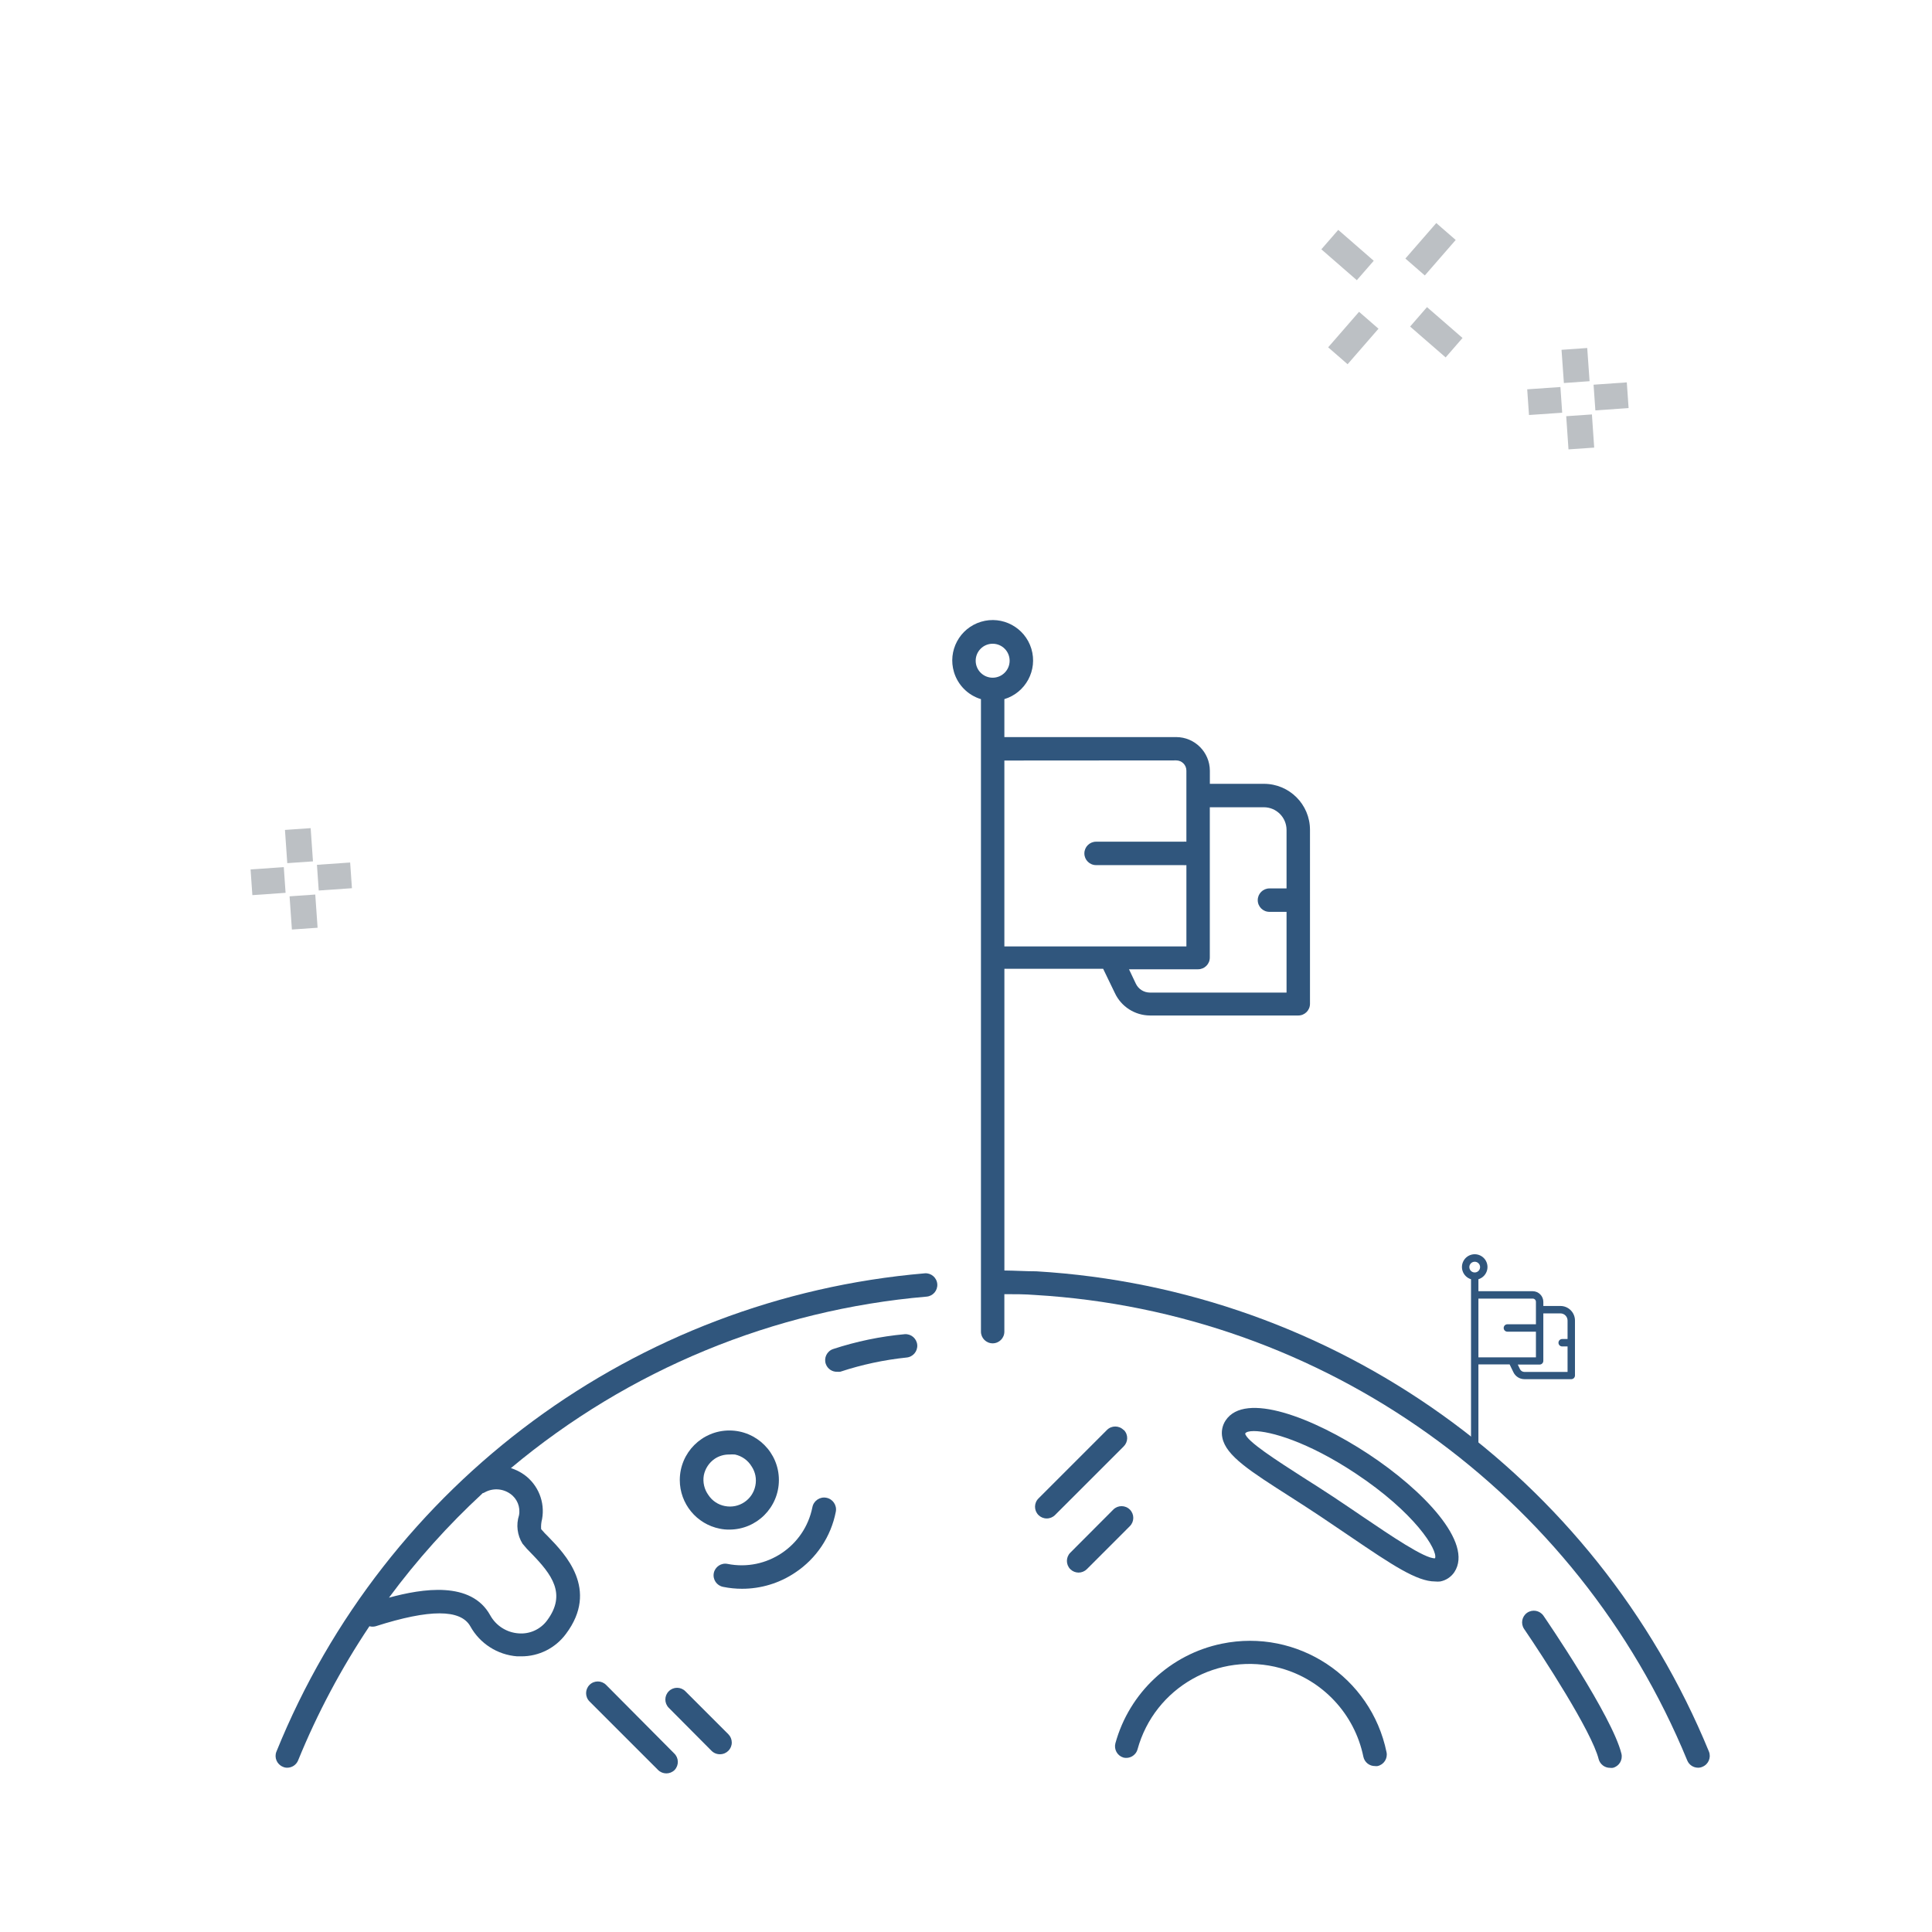 <?xml version="1.0" encoding="utf-8"?>
<!-- Generator: Adobe Illustrator 16.0.0, SVG Export Plug-In . SVG Version: 6.00 Build 0)  -->
<!DOCTYPE svg PUBLIC "-//W3C//DTD SVG 1.1//EN" "http://www.w3.org/Graphics/SVG/1.1/DTD/svg11.dtd">
<svg version="1.1" id="Layer_1" xmlns="http://www.w3.org/2000/svg" xmlns:xlink="http://www.w3.org/1999/xlink" x="0px" y="0px"
	 width="150px" height="150px" viewBox="0 0 150 150" enable-background="new 0 0 150 150" xml:space="preserve">
<g>
	<path fill="none" stroke="#2A5082" stroke-width="2" stroke-linejoin="round" stroke-miterlimit="10" d="M44.28,95.893"/>
	<path fill="none" stroke="#2A5082" stroke-width="2" stroke-linejoin="round" stroke-miterlimit="10" d="M21.807,111.859"/>
	<g>
		<line fill="none" stroke="#BCC0C4" stroke-width="2" stroke-miterlimit="10" x1="110.136" y1="24.599" x2="112.895" y2="26.995"/>
		<line fill="none" stroke="#BCC0C4" stroke-width="2" stroke-miterlimit="10" x1="103.245" y1="18.602" x2="106" y2="21"/>
		<line fill="none" stroke="#BCC0C4" stroke-width="2" stroke-miterlimit="10" x1="109.868" y1="20.73" x2="112.266" y2="17.975"/>
		<line fill="none" stroke="#BCC0C4" stroke-width="2" stroke-miterlimit="10" x1="103.873" y1="27.622" x2="106.271" y2="24.865"/>
	</g>
	<g>
		<line fill="none" stroke="#BCC0C4" stroke-width="2" stroke-miterlimit="10" x1="19.524" y1="68.501" x2="22.103" y2="68.321"/>
		<line fill="none" stroke="#BCC0C4" stroke-width="2" stroke-miterlimit="10" x1="24.677" y1="68.142" x2="27.255" y2="67.963"/>
		<line fill="none" stroke="#BCC0C4" stroke-width="2" stroke-miterlimit="10" x1="23.48" y1="69.521" x2="23.66" y2="72.099"/>
		<line fill="none" stroke="#BCC0C4" stroke-width="2" stroke-miterlimit="10" x1="23.122" y1="64.366" x2="23.301" y2="66.946"/>
	</g>
	<g>
		<line fill="none" stroke="#BCC0C4" stroke-width="2" stroke-miterlimit="10" x1="118.641" y1="31.224" x2="121.219" y2="31.046"/>
		<line fill="none" stroke="#BCC0C4" stroke-width="2" stroke-miterlimit="10" x1="123.794" y1="30.866" x2="126.374" y2="30.685"/>
		<line fill="none" stroke="#BCC0C4" stroke-width="2" stroke-miterlimit="10" x1="122.598" y1="32.245" x2="122.775" y2="34.821"/>
		<line fill="none" stroke="#BCC0C4" stroke-width="2" stroke-miterlimit="10" x1="122.234" y1="27.089" x2="122.417" y2="29.667"/>
	</g>
</g>
<path fill="#30567D" d="M21.961,137.172c0.105,0.051,0.22,0.074,0.336,0.073c0.371,0.001,0.705-0.222,0.846-0.563
	c1.49-3.652,3.346-7.144,5.539-10.422c0.161,0.045,0.33,0.045,0.491,0c4.183-1.337,6.584-1.328,7.339,0
	c0.741,1.344,2.109,2.221,3.638,2.338h0.318c1.37,0.008,2.662-0.644,3.474-1.746c2.592-3.457-0.082-6.211-1.373-7.539
	c-0.196-0.188-0.381-0.385-0.555-0.592c-0.019-0.263,0.005-0.527,0.073-0.781c0.239-1.321-0.302-2.662-1.392-3.446
	c-0.314-0.222-0.661-0.394-1.027-0.511c9.135-7.646,20.404-12.295,32.274-13.313c0.5-0.043,0.87-0.482,0.828-0.98
	c-0.043-0.502-0.483-0.873-0.984-0.83c-0.002,0.002-0.005,0.002-0.007,0.002c-22.423,1.921-41.869,16.271-50.316,37.13
	C21.274,136.454,21.498,136.982,21.961,137.172z M37.421,115.947c0.064-0.014,0.125-0.034,0.182-0.064
	c0.63-0.365,1.415-0.328,2.01,0.092c0.539,0.373,0.806,1.028,0.682,1.674c-0.236,0.737-0.136,1.543,0.272,2.201
	c0.217,0.271,0.451,0.529,0.7,0.771c1.573,1.619,2.729,3.128,1.219,5.175c-0.51,0.7-1.346,1.086-2.21,1.019
	c-0.932-0.06-1.77-0.592-2.219-1.41c-1.482-2.674-5.256-2.072-7.857-1.363c2.159-2.92,4.589-5.629,7.257-8.093L37.421,115.947
	L37.421,115.947z"/>
<path fill="#30567D" d="M76.161,54.281v49.107c0,0.502,0.407,0.908,0.909,0.908s0.908-0.406,0.908-0.908v-2.91
	c0.791,0,1.592,0,2.375,0.063c22.418,1.324,42.1,15.368,50.644,36.139c0.14,0.34,0.47,0.563,0.837,0.564
	c0.119,0.003,0.236-0.021,0.346-0.073c0.463-0.188,0.688-0.718,0.5-1.183c-8.805-21.422-29.097-35.911-52.218-37.284
	c-0.817,0-1.653-0.056-2.481-0.063V75.215h7.666l0.91,1.883c0.494,1.061,1.558,1.739,2.728,1.745h11.513
	c0.502,0,0.909-0.405,0.909-0.909V64.43c0-1.974-1.601-3.574-3.573-3.574l0,0h-4.201v-1.019c-0.005-1.439-1.171-2.605-2.609-2.61
	H77.979V54.28c1.658-0.502,2.597-2.253,2.095-3.912c-0.503-1.658-2.255-2.595-3.912-2.093c-1.659,0.502-2.596,2.253-2.094,3.912
	C74.372,53.192,75.157,53.978,76.161,54.281z M98.132,62.675c0.968,0.005,1.75,0.788,1.755,1.755v4.547h-1.326
	c-0.504,0-0.91,0.407-0.91,0.91c0,0.503,0.406,0.909,0.91,0.909h1.326v6.267H89.273c-0.469-0.002-0.895-0.275-1.092-0.701
	l-0.526-1.108h5.364c0.504,0,0.91-0.407,0.91-0.91V62.675H98.132z M91.32,59.038c0.437,0,0.791,0.354,0.791,0.791l0,0v5.52
	c-0.082-0.009-0.163-0.009-0.245,0H85.1c-0.502,0-0.91,0.407-0.91,0.91c0,0.503,0.408,0.909,0.91,0.909h6.767
	c0.082,0.009,0.163,0.009,0.245,0v6.311H77.979V59.047L91.32,59.038z M77.07,49.98c0.729,0,1.318,0.59,1.318,1.319
	c0,0.728-0.591,1.318-1.318,1.318c-0.729,0-1.318-0.59-1.318-1.318C75.752,50.57,76.342,49.98,77.07,49.98L77.07,49.98z"/>
<path fill="#30567D" d="M114.21,99.319v13.046c0.191-0.032,0.383-0.061,0.574-0.089v-6.343h2.423l0.287,0.594
	c0.156,0.336,0.492,0.55,0.861,0.552h3.638c0.158,0,0.287-0.128,0.287-0.287v-4.266c0-0.624-0.506-1.13-1.129-1.13h-1.327v-0.321
	c-0.002-0.455-0.37-0.823-0.824-0.825h-4.216v-0.931c0.523-0.159,0.82-0.712,0.661-1.236c-0.158-0.523-0.712-0.819-1.235-0.661
	c-0.524,0.159-0.82,0.712-0.662,1.236C113.645,98.975,113.893,99.224,114.21,99.319z M119.823,105.658v-3.687h1.328
	c0.306,0.001,0.553,0.249,0.554,0.555v1.436h-0.418c-0.159,0-0.288,0.129-0.288,0.288s0.129,0.287,0.288,0.287h0.418v1.979h-3.353
	c-0.148-0.001-0.283-0.087-0.345-0.222l-0.167-0.35h1.694C119.695,105.945,119.823,105.816,119.823,105.658z M118.999,100.822
	c0.138,0,0.25,0.112,0.25,0.25v1.744c-0.025-0.003-0.052-0.003-0.077,0h-2.139c-0.158,0-0.287,0.128-0.287,0.287
	s0.129,0.287,0.287,0.287h2.139c0.025,0.003,0.052,0.003,0.077,0v1.994h-4.465v-4.56L118.999,100.822z M114.497,97.961
	c0.23,0,0.416,0.186,0.416,0.416s-0.187,0.417-0.416,0.417c-0.23,0-0.417-0.187-0.417-0.417S114.267,97.961,114.497,97.961z"/>
<path fill="#30567D" d="M61.738,122.096c1.644-1.09,2.781-2.794,3.155-4.729c0.096-0.502-0.234-0.986-0.736-1.082
	c-0.502-0.097-0.987,0.233-1.083,0.735c-0.604,3.033-3.551,5.004-6.584,4.402c-0.492-0.102-0.972,0.219-1.071,0.71
	c0,0.003-0.001,0.007-0.001,0.009c-0.093,0.493,0.232,0.969,0.725,1.063c0.004,0,0.008,0.001,0.011,0.002
	c0.479,0.098,0.966,0.146,1.455,0.146C59.081,123.354,60.519,122.917,61.738,122.096z"/>
<path fill="#30567D" d="M55.882,118.686c0.245,0.051,0.495,0.074,0.746,0.071c2.125-0.001,3.846-1.724,3.845-3.849
	c0-2.124-1.723-3.846-3.848-3.846c-2.125,0.002-3.846,1.725-3.846,3.85C52.78,116.749,54.08,118.329,55.882,118.686z
	 M54.645,114.537c0.105-0.521,0.412-0.982,0.854-1.282c0.332-0.218,0.722-0.332,1.119-0.327c0.148-0.011,0.297-0.011,0.446,0
	c0.533,0.115,0.997,0.444,1.282,0.909c0.3,0.442,0.408,0.987,0.3,1.511c-0.215,1.088-1.271,1.797-2.36,1.582
	c-0.001,0-0.003,0-0.004,0c-0.525-0.1-0.988-0.408-1.282-0.854C54.678,115.632,54.55,115.077,54.645,114.537z"/>
<path fill="#30567D" d="M87.21,136.453c0.481,0.128,0.976-0.155,1.108-0.637c1.322-4.803,6.289-7.625,11.093-6.303
	c3.269,0.899,5.757,3.555,6.44,6.875c0.088,0.432,0.471,0.737,0.909,0.729c0.063,0.01,0.128,0.01,0.191,0
	c0.487-0.104,0.802-0.583,0.7-1.073c-1.204-5.858-6.932-9.633-12.789-8.428c-3.991,0.819-7.184,3.81-8.264,7.737
	C86.477,135.824,86.745,136.309,87.21,136.453z"/>
<path fill="#30567D" d="M65.249,106.498c1.668-0.55,3.391-0.918,5.138-1.1c0.496-0.045,0.864-0.479,0.828-0.975
	c-0.039-0.498-0.474-0.873-0.973-0.837c-1.893,0.173-3.76,0.562-5.565,1.155c-0.474,0.164-0.727,0.681-0.563,1.154
	c0.133,0.383,0.504,0.633,0.909,0.609C65.097,106.512,65.173,106.509,65.249,106.498z"/>
<path fill="#30567D" d="M87.229,111.018c-0.354-0.352-0.928-0.352-1.281,0l-5.32,5.32c-0.355,0.354-0.359,0.93-0.005,1.286
	c0.002,0.002,0.003,0.004,0.005,0.005c0.17,0.169,0.396,0.264,0.637,0.264c0.241,0.002,0.476-0.094,0.646-0.264l5.32-5.318
	c0.361-0.349,0.383-0.914,0.035-1.275C87.256,111.023,87.246,111.018,87.229,111.018z"/>
<path fill="#30567D" d="M83.736,122.096c0.24,0,0.475-0.096,0.646-0.265l3.337-3.338c0.356-0.354,0.359-0.929,0.006-1.286
	c-0.002-0.002-0.004-0.004-0.006-0.005c-0.354-0.353-0.927-0.353-1.281,0l-3.338,3.347c-0.354,0.354-0.354,0.928,0,1.282
	C83.27,121.999,83.497,122.093,83.736,122.096z"/>
<path fill="#30567D" d="M52.344,136.135l-5.284-5.318c-0.354-0.356-0.929-0.359-1.286-0.006c-0.002,0.002-0.003,0.004-0.005,0.006
	c-0.353,0.354-0.353,0.928,0,1.281l5.32,5.319c0.354,0.356,0.929,0.358,1.286,0.006c0.002-0.002,0.003-0.004,0.005-0.006
	C52.723,137.053,52.707,136.48,52.344,136.135z"/>
<path fill="#30567D" d="M55.909,136.199c0.502-0.004,0.908-0.411,0.906-0.913c-0.001-0.241-0.098-0.474-0.269-0.644l-3.337-3.336
	c-0.354-0.354-0.928-0.354-1.282,0c-0.356,0.353-0.359,0.928-0.005,1.285c0.002,0.002,0.003,0.004,0.005,0.006l3.319,3.338
	C55.421,136.109,55.661,136.205,55.909,136.199z"/>
<path fill="#30567D" d="M125.004,137.254c0.073,0.01,0.146,0.01,0.219,0c0.486-0.121,0.783-0.613,0.663-1.102
	c-0.718-2.909-5.838-10.395-6.056-10.713c-0.289-0.41-0.855-0.508-1.268-0.221c-0.403,0.284-0.508,0.838-0.233,1.249
	c1.428,2.093,5.256,7.966,5.793,10.121C124.232,136.984,124.594,137.257,125.004,137.254z"/>
<path fill="#30567D" d="M100.178,116.211c0.736,0.473,1.52,0.973,2.338,1.52c0.817,0.545,1.582,1.063,2.327,1.572
	c3.274,2.229,5.175,3.482,6.575,3.482c0.133,0.014,0.268,0.014,0.4,0c0.449-0.085,0.846-0.348,1.1-0.729
	c1.492-2.272-2.419-6.365-6.691-9.176c-4.274-2.811-9.567-4.865-11.067-2.602c-0.267,0.397-0.359,0.889-0.255,1.355
	C95.193,113.037,97.077,114.229,100.178,116.211z M97.35,111.109c1.273,0,4.166,0.817,7.866,3.265
	c4.656,3.082,6.431,5.983,6.202,6.61c-0.773,0.063-3.527-1.818-5.548-3.184c-0.754-0.509-1.536-1.046-2.347-1.582l0,0
	c-0.826-0.546-1.627-1.055-2.373-1.527c-1.955-1.256-4.393-2.811-4.475-3.393C96.749,111.173,96.986,111.109,97.35,111.109z"/>
</svg>
